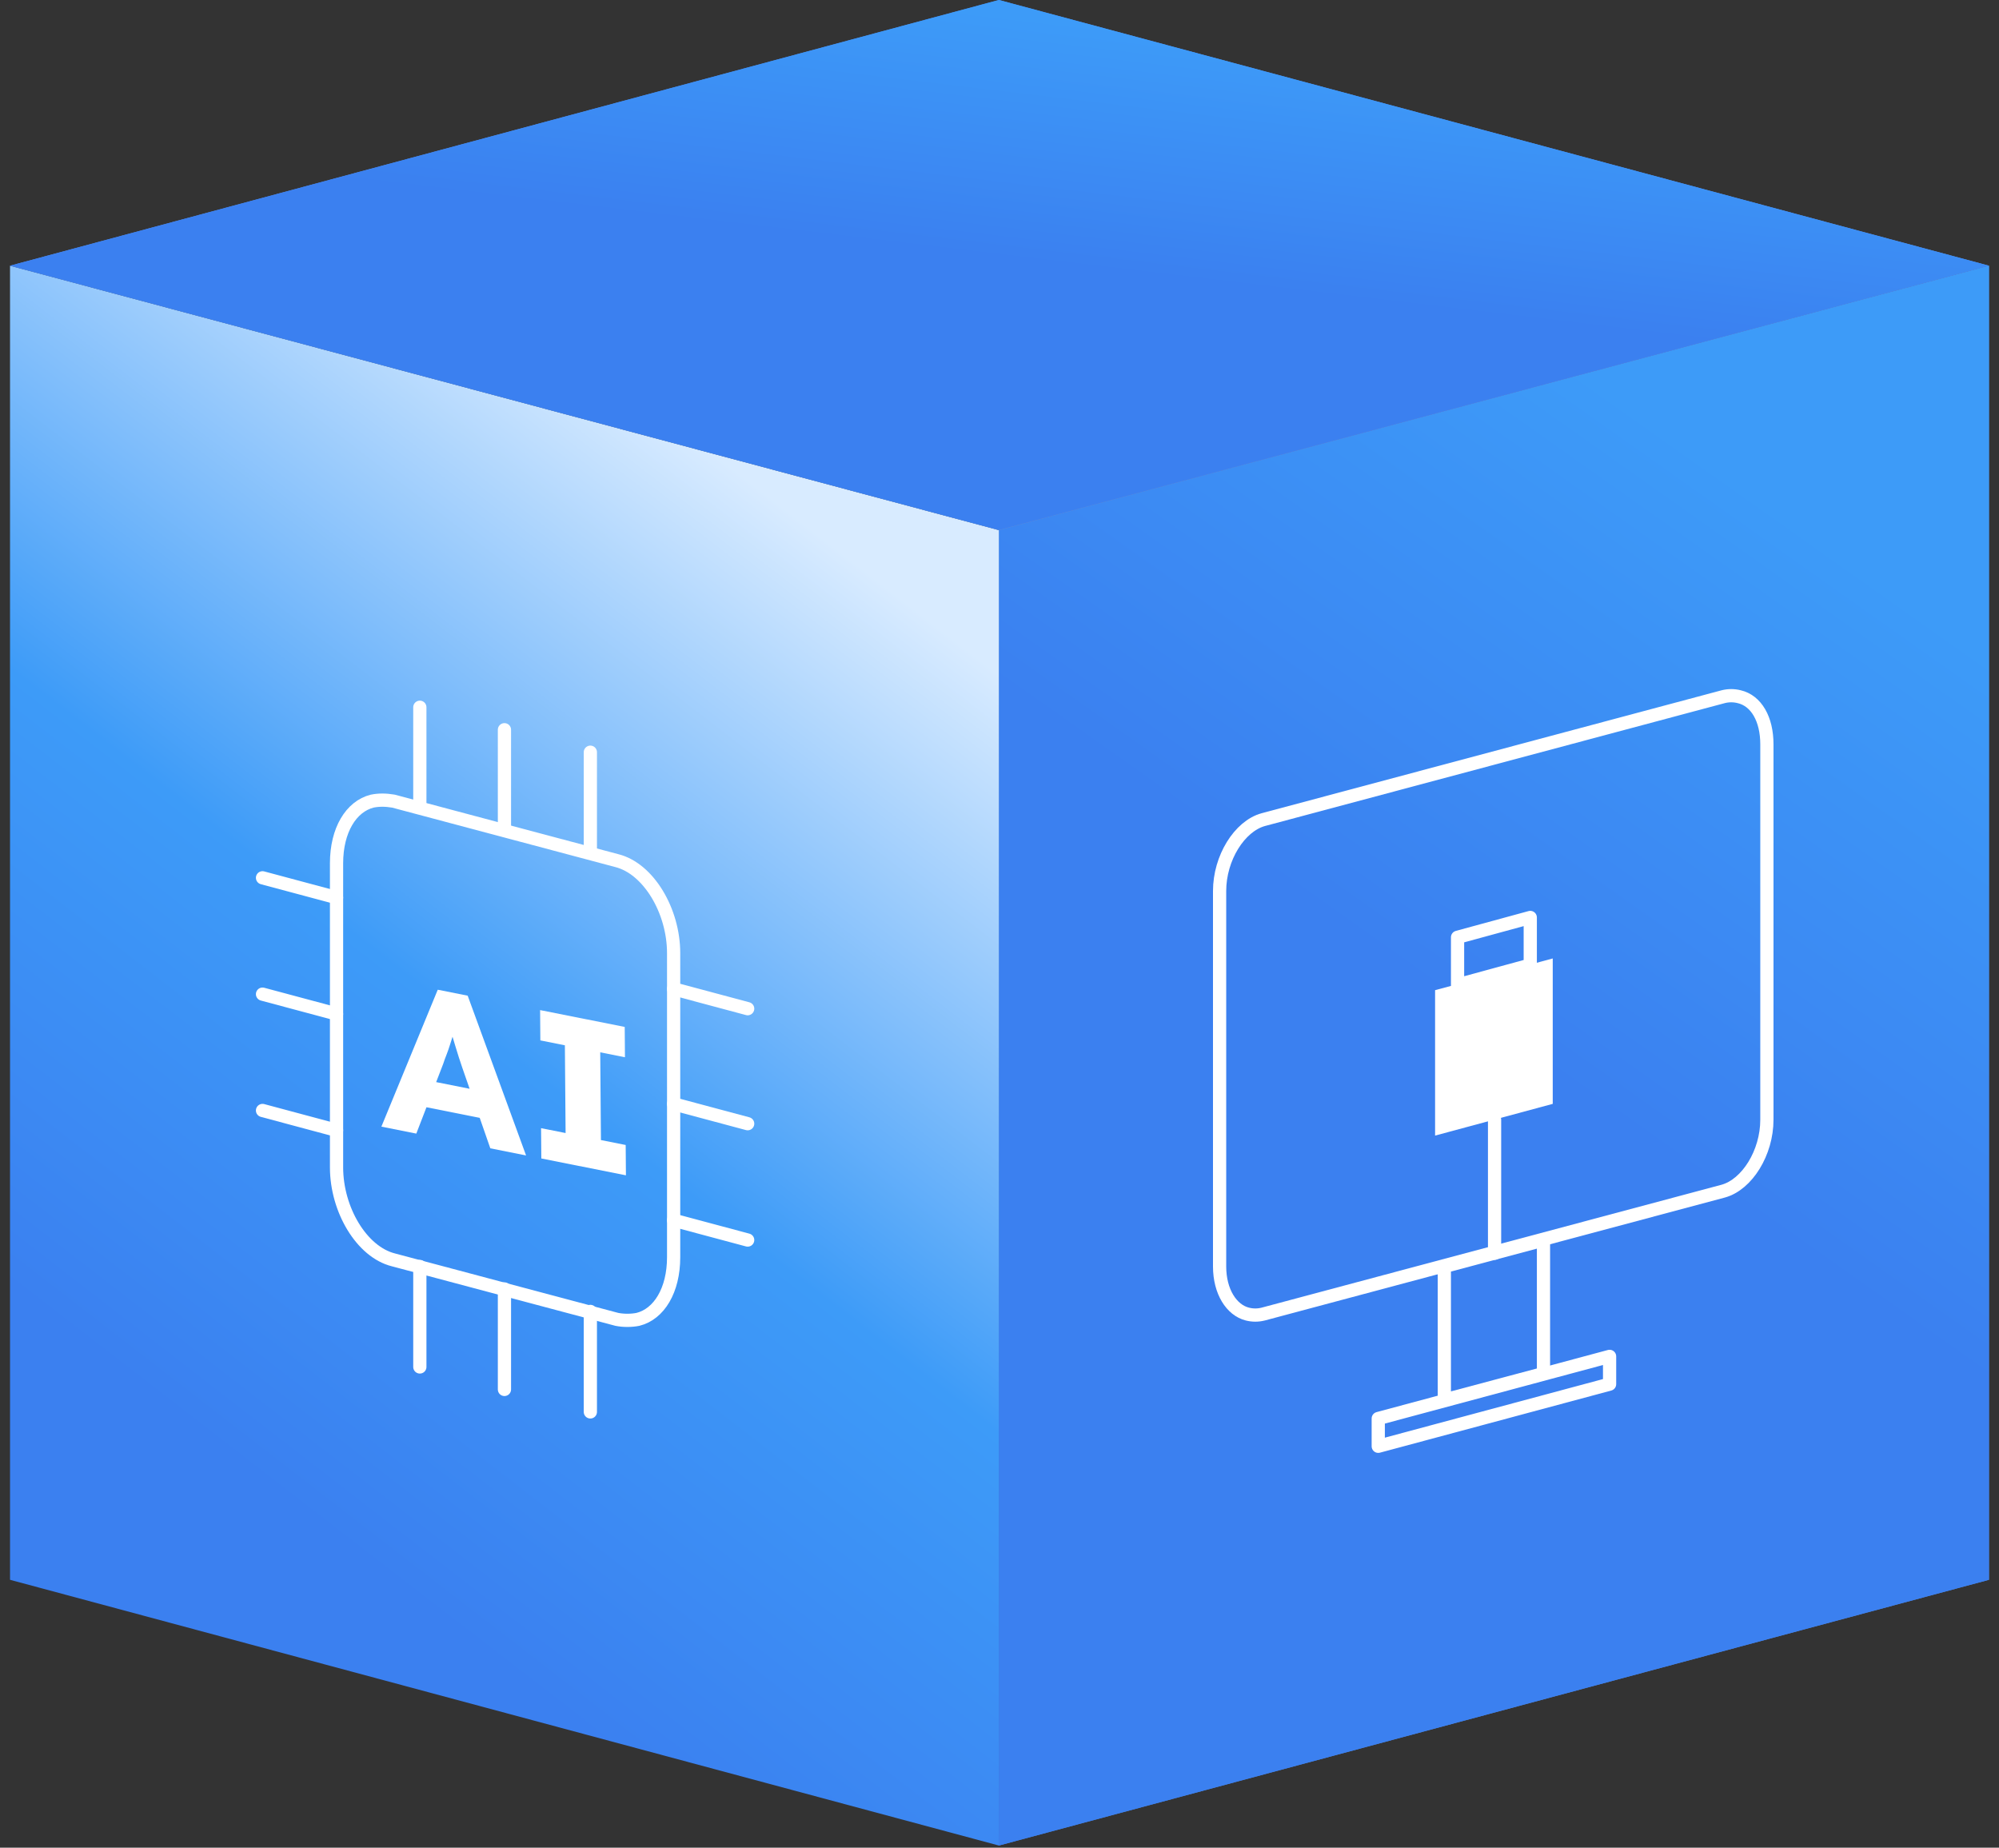 <svg width="132" height="122" viewBox="0 0 132 122" fill="none" xmlns="http://www.w3.org/2000/svg">
<rect x="0" y="0" width="132" height="122" fill="#333333" stroke="none"/>
<path d="M131.338 104.312L65.957 86.854L0.662 104.312L65.957 121.858L131.338 104.312Z" fill="url(#paint0_linear_485_7588)"/>
<path d="M131.338 17.544L65.957 35.002V121.858L131.338 104.312V17.544Z" fill="url(#paint1_linear_485_7588)"/>
<path d="M131.338 17.544L65.957 35.002V121.858L131.338 104.312V17.544Z" fill="url(#paint2_linear_485_7588)"/>
<path d="M65.957 35.002L0.662 17.544V104.312L65.957 121.858V35.002Z" fill="url(#paint3_linear_485_7588)"/>
<path d="M131.338 17.544L65.957 -0.002L0.662 17.544L65.957 35.002L131.338 17.544Z" fill="url(#paint4_linear_485_7588)"/>
<path d="M131.338 17.544L65.957 -0.002L0.662 17.544L65.957 35.002L131.338 17.544Z" fill="url(#paint5_linear_485_7588)"/>
<path d="M49.371 66.602L44.483 65.293" stroke="white" stroke-width="0.873" stroke-miterlimit="10" stroke-linecap="round" stroke-linejoin="round"/>
<path d="M49.371 74.196L44.483 72.887" stroke="white" stroke-width="0.873" stroke-miterlimit="10" stroke-linecap="round" stroke-linejoin="round"/>
<path d="M42.126 87.115C43.522 86.766 44.482 85.195 44.482 83.013V62.935C44.482 60.142 42.824 57.349 40.729 56.825L25.977 52.897C25.453 52.81 25.016 52.81 24.58 52.897C23.183 53.246 22.223 54.817 22.223 57V77.077C22.223 79.87 23.881 82.663 25.977 83.187L40.729 87.115C41.165 87.203 41.689 87.203 42.126 87.115Z" stroke="white" stroke-width="0.873" stroke-miterlimit="10" stroke-linecap="round" stroke-linejoin="round"/>
<path d="M49.371 81.878L44.483 80.569" stroke="white" stroke-width="0.873" stroke-miterlimit="10" stroke-linecap="round" stroke-linejoin="round"/>
<path d="M38.983 56.301V49.667" stroke="white" stroke-width="0.873" stroke-miterlimit="10" stroke-linecap="round" stroke-linejoin="round"/>
<path d="M33.31 54.817V48.183" stroke="white" stroke-width="0.873" stroke-miterlimit="10" stroke-linecap="round" stroke-linejoin="round"/>
<path d="M38.983 93.226V86.592" stroke="white" stroke-width="0.873" stroke-miterlimit="10" stroke-linecap="round" stroke-linejoin="round"/>
<path d="M27.723 53.246V46.699" stroke="white" stroke-width="0.873" stroke-miterlimit="10" stroke-linecap="round" stroke-linejoin="round"/>
<path d="M33.31 91.742V85.108" stroke="white" stroke-width="0.873" stroke-miterlimit="10" stroke-linecap="round" stroke-linejoin="round"/>
<path d="M22.223 59.269L17.335 57.96" stroke="white" stroke-width="0.873" stroke-miterlimit="10" stroke-linecap="round" stroke-linejoin="round"/>
<path d="M27.723 90.258V83.624" stroke="white" stroke-width="0.873" stroke-miterlimit="10" stroke-linecap="round" stroke-linejoin="round"/>
<path d="M22.223 66.951L17.335 65.642" stroke="white" stroke-width="0.873" stroke-miterlimit="10" stroke-linecap="round" stroke-linejoin="round"/>
<path d="M22.223 74.633L17.335 73.323" stroke="white" stroke-width="0.873" stroke-miterlimit="10" stroke-linecap="round" stroke-linejoin="round"/>
<path d="M114.84 46.001C114.491 45.914 114.142 45.914 113.793 46.001L83.415 54.119C81.844 54.556 80.534 56.651 80.534 58.833V83.624C80.534 85.282 81.32 86.504 82.368 86.766C82.717 86.854 83.066 86.854 83.415 86.766L113.793 78.648C115.364 78.212 116.673 76.117 116.673 73.934V49.143C116.673 47.485 115.975 46.263 114.84 46.001Z" stroke="white" stroke-width="0.873" stroke-miterlimit="10" stroke-linecap="round" stroke-linejoin="round"/>
<path d="M102.532 63.285L94.763 65.38V74.982L102.532 72.887V63.285Z" fill="white"/>
<path d="M101.048 60.579L96.247 61.888V65.031L101.048 63.721V60.579Z" stroke="white" stroke-width="0.873" stroke-miterlimit="10" stroke-linecap="round" stroke-linejoin="round"/>
<path d="M106.286 89.56L91.01 93.662V95.496L106.286 91.393V89.56Z" stroke="white" stroke-width="0.873" stroke-miterlimit="10" stroke-linecap="round" stroke-linejoin="round"/>
<path d="M101.921 81.878L95.374 83.624V92.44L101.921 90.695V81.878Z" stroke="white" stroke-width="0.873" stroke-miterlimit="10" stroke-linecap="round" stroke-linejoin="round"/>
<path d="M98.691 82.751V73.934" stroke="white" stroke-width="0.873" stroke-miterlimit="10" stroke-linecap="round" stroke-linejoin="round"/>
<path d="M35.745 76.492L35.728 74.491L37.348 74.813L37.301 69.019L35.681 68.696L35.665 66.695L41.252 67.806L41.268 69.808L39.635 69.483L39.682 75.277L41.316 75.602L41.332 77.604L35.745 76.492Z" fill="white"/>
<path d="M25.184 74.391L28.906 65.35L30.883 65.744L34.738 76.292L32.377 75.822L30.524 70.493C30.45 70.283 30.375 70.058 30.3 69.82C30.225 69.581 30.149 69.338 30.074 69.09C29.999 68.833 29.924 68.585 29.849 68.347C29.783 68.101 29.726 67.875 29.679 67.67L30.091 67.738C30.038 67.96 29.976 68.176 29.904 68.386C29.842 68.597 29.775 68.807 29.704 69.016C29.641 69.218 29.57 69.423 29.489 69.631C29.409 69.829 29.333 70.037 29.262 70.256L27.49 74.85L25.184 74.391ZM26.981 72.876L27.693 71.23L32.114 72.109L32.842 74.042L26.981 72.876Z" fill="white"/>
<defs>
<linearGradient id="paint0_linear_485_7588" x1="65.996" y1="45.705" x2="65.996" y2="110.89" gradientUnits="userSpaceOnUse">
<stop stop-color="#003AE6" stop-opacity="0.8"/>
<stop offset="1" stop-color="#003AE6" stop-opacity="0"/>
</linearGradient>
<linearGradient id="paint1_linear_485_7588" x1="139.056" y1="69.669" x2="31.495" y2="69.669" gradientUnits="userSpaceOnUse">
<stop stop-color="#619BF9" stop-opacity="0.8"/>
<stop offset="1" stop-color="#3B80F0"/>
</linearGradient>
<linearGradient id="paint2_linear_485_7588" x1="115.326" y1="32.101" x2="92.664" y2="64.147" gradientUnits="userSpaceOnUse">
<stop stop-color="#3D9BF8"/>
<stop offset="1" stop-color="#3B80F0"/>
</linearGradient>
<linearGradient id="paint3_linear_485_7588" x1="49.965" y1="32.101" x2="5.934" y2="89.053" gradientUnits="userSpaceOnUse">
<stop stop-color="#D8EBFF"/>
<stop offset="0.552" stop-color="#3D9BF8"/>
<stop offset="1" stop-color="#3B80F0"/>
</linearGradient>
<linearGradient id="paint4_linear_485_7588" x1="62.733" y1="99.457" x2="66" y2="-5.81" gradientUnits="userSpaceOnUse">
<stop stop-color="#DBE9FF" stop-opacity="0.8"/>
<stop offset="1" stop-color="#3B80F0"/>
</linearGradient>
<linearGradient id="paint5_linear_485_7588" x1="99.335" y1="4.883" x2="97.446" y2="20.79" gradientUnits="userSpaceOnUse">
<stop stop-color="#3D9BF8"/>
<stop offset="1" stop-color="#3B80F0"/>
</linearGradient>
</defs>
</svg>
